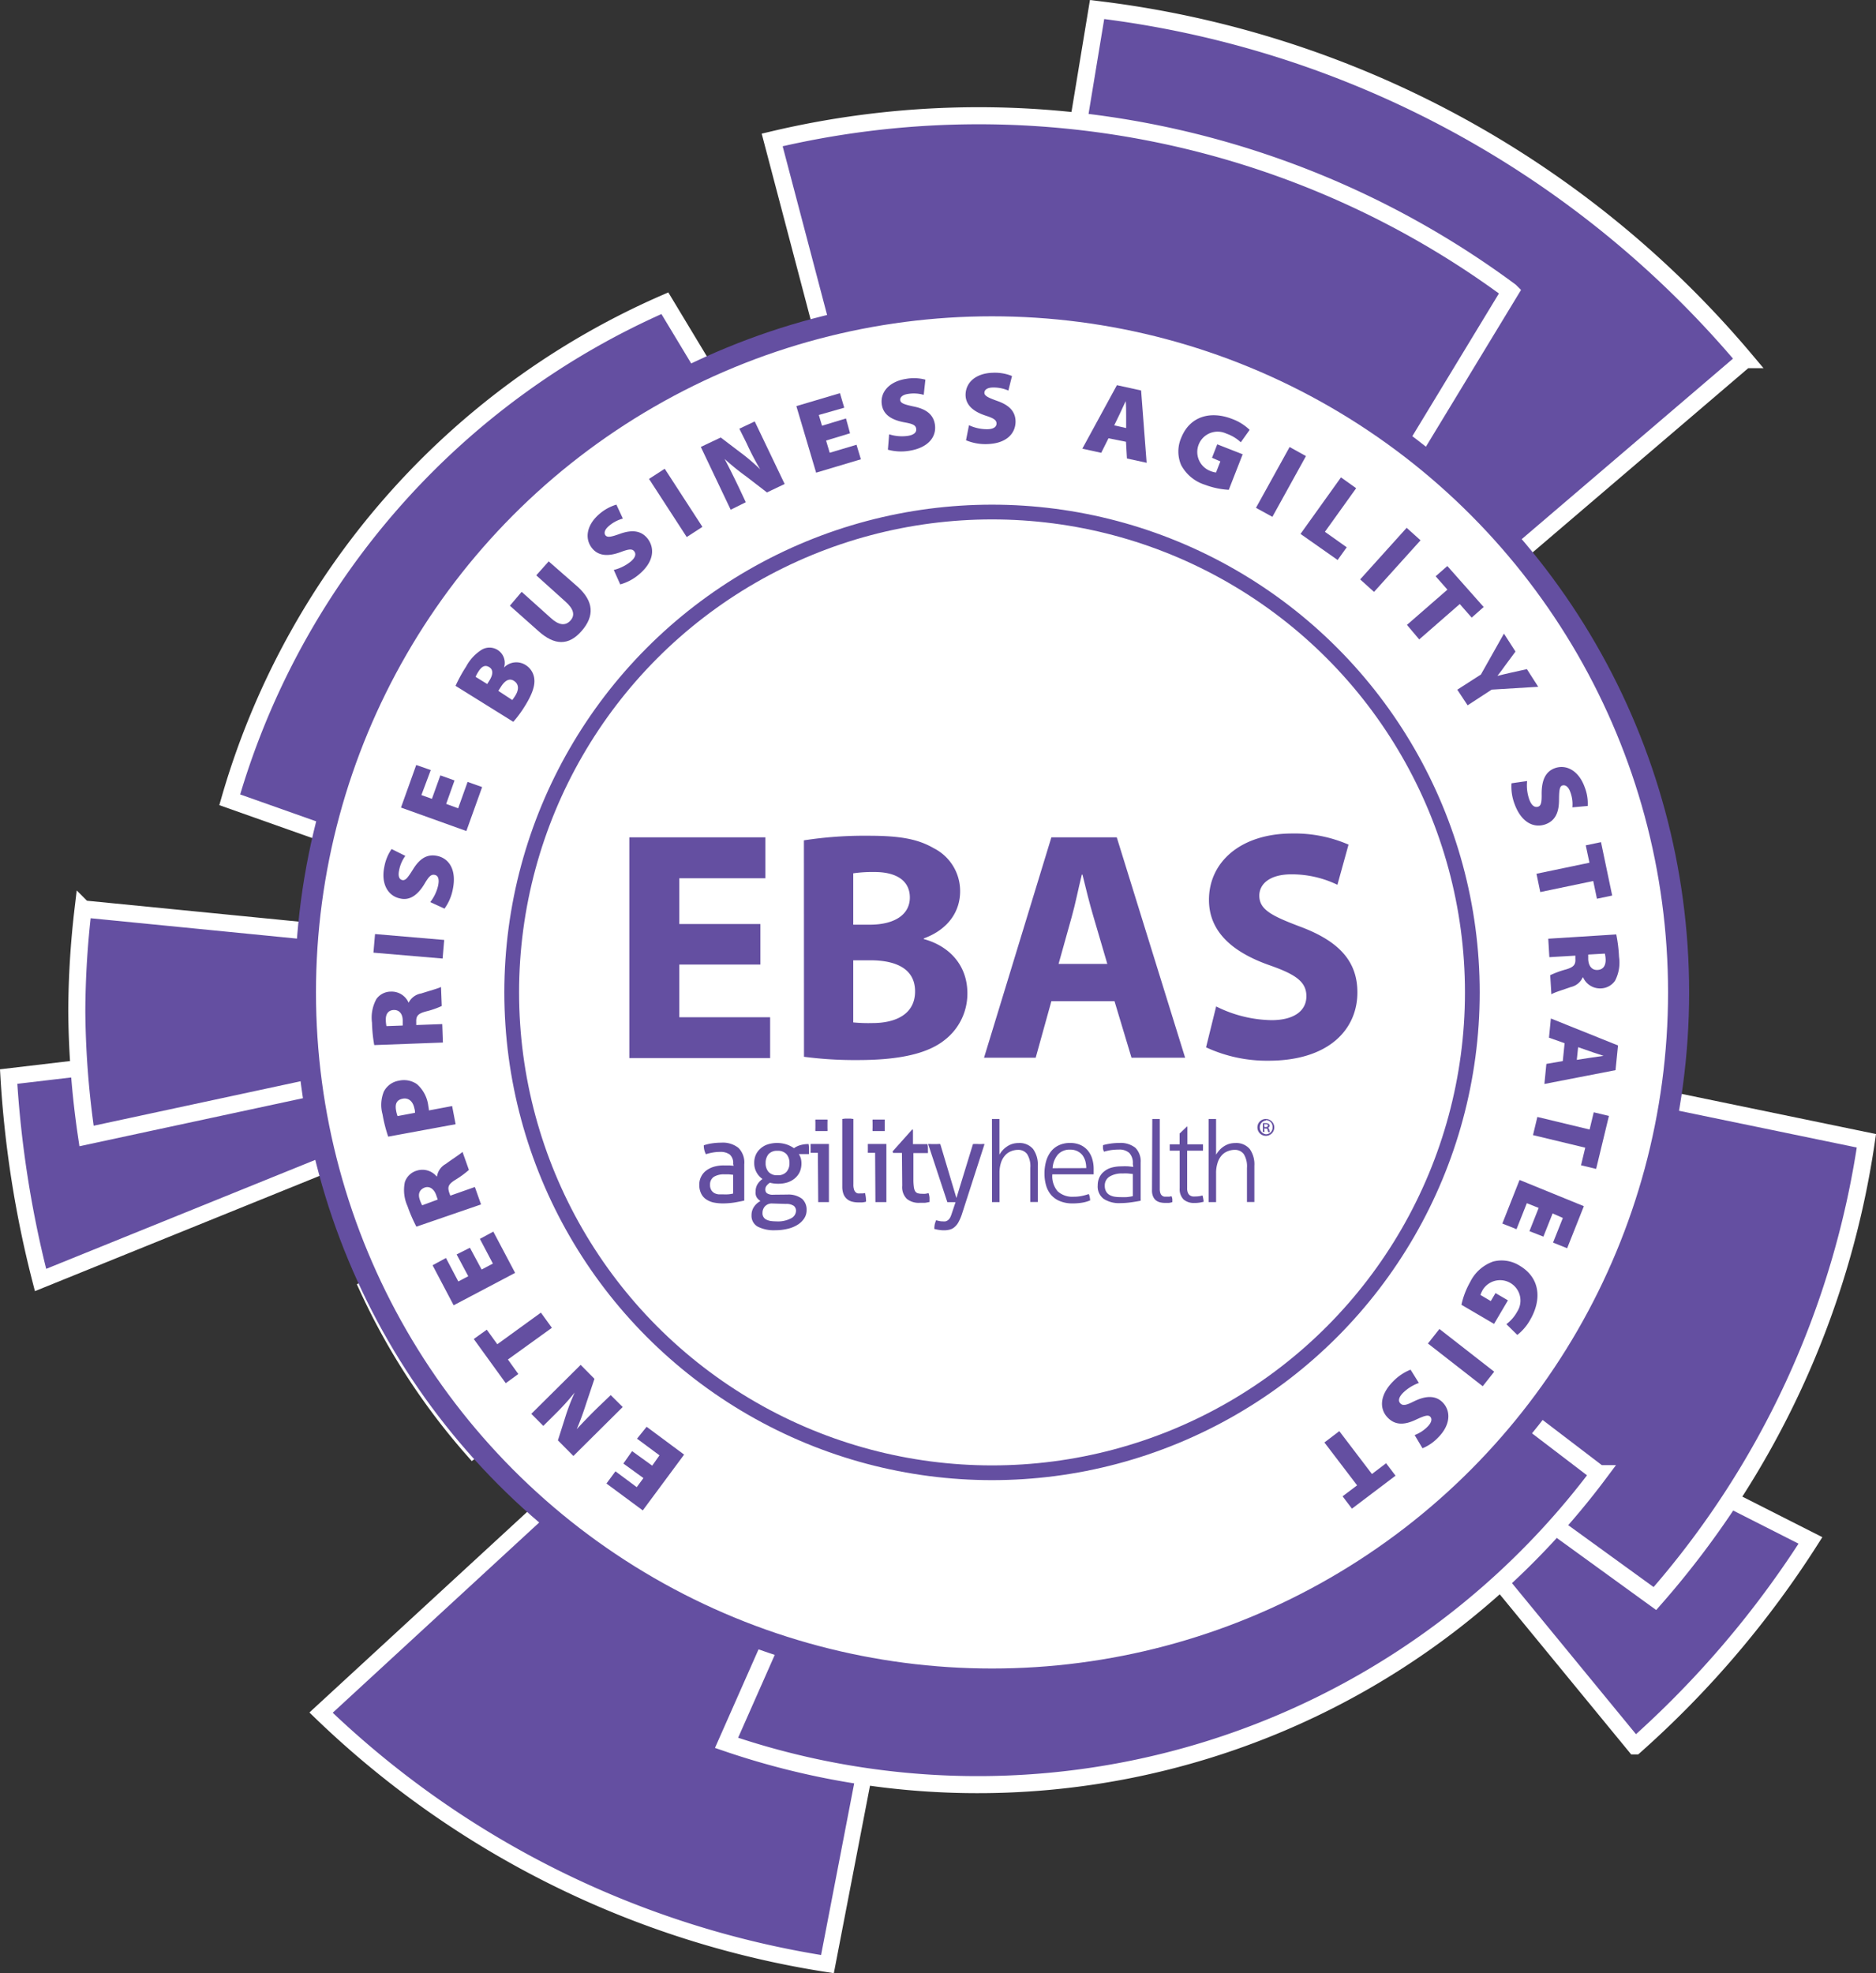 <?xml version="1.0" encoding="utf-8"?>
<svg xmlns="http://www.w3.org/2000/svg" viewBox="0 0 258.21 271.56"><rect x="0" y="0" width="258.21" height="271.56" fill="#333333" stroke="none"/><title>ebas-cert</title><g id="b33003e4-402f-4fe9-822b-53b1ff936b10" data-name="Layer 2"><g id="b0192808-23f3-4144-a90c-d03b36d53af8" data-name="Layer 1"><path d="M90.54,193,44.19,235.7a128.89,128.89,0,0,0,69.7,34.61L126,207.52Z" style="fill:#644fa1;stroke:#fff;stroke-miterlimit:10;stroke-width:2.199px"/><path d="M184.45,97.11l55.74-47.62A138.15,138.15,0,0,0,151,1.31L138,80.1Z" style="fill:#644fa1;stroke:#fff;stroke-miterlimit:10;stroke-width:2.362px"/><path d="M249.19,212,187,180.49l-7.5,4.34,45.55,55.48A134.37,134.37,0,0,0,249.19,212Z" style="fill:#644fa1;stroke:#fff;stroke-miterlimit:10;stroke-width:2.278px"/><path d="M64.26,140.73,1.19,148.16a146.8,146.8,0,0,0,4.39,28L64.26,152.4Z" style="fill:#644fa1;stroke:#fff;stroke-miterlimit:10;stroke-width:2.262px"/><path d="M176.68,91.48l31.19-51.4A122.92,122.92,0,0,0,106.28,19.26l16.91,64.21Z" style="fill:#644fa1;stroke:#fff;stroke-miterlimit:10;stroke-width:2.349px"/><path d="M204.13,146.1,179.5,185,227.78,220A122.3,122.3,0,0,0,256.89,157Z" style="fill:#644fa1;stroke:#fff;stroke-miterlimit:10;stroke-width:2.349px"/><path d="M82.37,132.09l-70.93-7a123.48,123.48,0,0,0-.87,14.08,123.12,123.12,0,0,0,1.34,17.17L82.37,141.2Z" style="fill:#644fa1;stroke:#fff;stroke-miterlimit:10;stroke-width:2.349px"/><path d="M123.19,94.28,91.51,41.73a106.76,106.76,0,0,0-59.89,68.34l54.27,19.22Z" style="fill:#644fa1;stroke:#fff;stroke-miterlimit:10;stroke-width:2.349px"/><path d="M220.07,202.81l-41.28-31.5-55.6,16.1L100,239.86a106.81,106.81,0,0,0,120.08-37.05Z" style="fill:#644fa1;stroke:#fff;stroke-miterlimit:10;stroke-width:2.349px"/><path d="M152.75,106.18,160,51.1A91.95,91.95,0,0,0,64.26,79.91l44.15,39.58Z" style="fill:#644fa1;stroke:#fff;stroke-miterlimit:10;stroke-width:2.349px"/><path d="M216.33,97.11l-41.06,22.38L170.35,151l49.09,23.81a91.24,91.24,0,0,0-3.11-77.7Z" style="fill:#644fa1;stroke:#fff;stroke-miterlimit:10;stroke-width:2.349px"/><path d="M77.4,161.5,50.63,177.23a91.71,91.71,0,0,0,14.46,22.25L88,181.81Z" style="fill:#644fa1;stroke:#fff;stroke-miterlimit:10;stroke-width:2.349px"/><ellipse cx="134.45" cy="139.18" rx="71.13" ry="70.77" style="fill:#644fa1"/><circle cx="136.54" cy="136.58" r="94.5" style="fill:#fff"/><path d="M91.59,129.69l-3.53,11.63H80.32l13.16-41H103l13.34,41.05h-8l-3.72-11.63ZM103.34,124l-3.22-10.11c-.8-2.5-1.47-5.3-2.07-7.67h-.13c-.61,2.37-1.22,5.23-2,7.67L92.81,124Z" style="fill:#fff"/><path d="M129.6,100.27v16.44H147V100.27h7.49v41.05H147V123.23H129.6v18.09h-7.49v-41Z" style="fill:#fff"/><path d="M163,100.27h23.7v6.15H170.53v11.33h15.11v6.15H170.53v17.42H163Z" style="fill:#fff"/><circle cx="136.54" cy="136.58" r="66.11" style="fill:none;stroke:#644fa1;stroke-miterlimit:10;stroke-width:2.03px"/><path d="M87,199.71l2.77,2,1-1.42-3.09-2.29L89,196.36l5.16,3.83-5.69,7.68-5-3.7,1.24-1.68,2.93,2.18.92-1.25-2.76-2Z" style="fill:#644fa1"/><path d="M85.71,193.64l-6.79,6.74-2.13-2.15,1-3.15a28.8,28.8,0,0,1,1.31-3.43l0,0a34.69,34.69,0,0,1-2.72,3l-1.6,1.59-1.65-1.66,6.79-6.74,1.9,1.92L80.7,193.1c-.35,1.1-.82,2.44-1.32,3.59l0,0c.88-.95,1.88-2,3-3.08L84.06,192Z" style="fill:#644fa1"/><path d="M69.91,187.1l1.43,2-1.73,1.26-4.4-6.08L67,183l1.45,2,6-4.35,1.51,2.09Z" style="fill:#644fa1"/><path d="M64.68,171.72l1.61,3,1.55-.82-1.79-3.4,1.85-1,3,5.68-8.46,4.46-2.9-5.51,1.84-1,1.7,3.23,1.37-.72-1.6-3Z" style="fill:#644fa1"/><path d="M57.31,168.82A21.12,21.12,0,0,1,56.09,166a5.38,5.38,0,0,1-.37-3.3,2.44,2.44,0,0,1,1.65-1.59,2.54,2.54,0,0,1,2.72.79l.06,0a2.35,2.35,0,0,1,1.2-1.71c.82-.61,2-1.36,2.31-1.66l.88,2.48a13,13,0,0,1-1.86,1.36c-1,.62-1.1,1-.84,1.79l.14.39,3.38-1.19.85,2.4Zm2.94-3.73-.22-.63c-.32-.91-1-1.27-1.63-1s-.9.82-.63,1.62a4.23,4.23,0,0,0,.34.8Z" style="fill:#644fa1"/><path d="M53.43,156.43a20.4,20.4,0,0,1-.78-3.08,4.88,4.88,0,0,1,.18-3.12,2.84,2.84,0,0,1,2.07-1.5,3.14,3.14,0,0,1,2.48.47,4.72,4.72,0,0,1,1.57,3,4.85,4.85,0,0,1,.09.62l3.19-.6.48,2.5Zm3.69-3.28c0-.15,0-.32-.08-.58-.19-1-.81-1.52-1.62-1.36s-1.08.69-.9,1.64a4,4,0,0,0,.2.75Z" style="fill:#644fa1"/><path d="M51.51,143.83a20.36,20.36,0,0,1-.31-3.09,5.3,5.3,0,0,1,.62-3.27,2.46,2.46,0,0,1,2-1A2.54,2.54,0,0,1,56.24,138h0A2.38,2.38,0,0,1,58,136.72c1-.33,2.34-.69,2.7-.89l.1,2.62a11.85,11.85,0,0,1-2.17.75c-1.14.3-1.37.66-1.34,1.46l0,.41,3.58-.13.09,2.54Zm3.92-2.69,0-.67c0-1-.53-1.5-1.24-1.47s-1.11.51-1.09,1.36a4.76,4.76,0,0,0,.09.86Z" style="fill:#644fa1"/><path d="M51.62,128.55l9.52.81-.22,2.56-9.52-.81Z" style="fill:#644fa1"/><path d="M59.22,124.15a5.78,5.78,0,0,0,1.09-2.31c.17-.87,0-1.35-.5-1.44s-.81.27-1.39,1.25c-.88,1.47-2,2.34-3.36,2-1.65-.34-2.65-2-2.16-4.36a6.23,6.23,0,0,1,1-2.44l1.89.94a4.91,4.91,0,0,0-.86,2c-.16.77,0,1.24.45,1.33s.77-.37,1.46-1.46c.95-1.56,2-2.14,3.32-1.87,1.61.33,2.73,1.88,2.16,4.62a6.69,6.69,0,0,1-1.14,2.64Z" style="fill:#644fa1"/><path d="M62.56,107.41l-1.15,3.23,1.65.6,1.3-3.63,2,.71-2.17,6.05-9-3.23,2.1-5.86,2,.7L58,109.42l1.45.52,1.16-3.23Z" style="fill:#644fa1"/><path d="M62.7,94.39a20.38,20.38,0,0,1,1.46-2.66,6.2,6.2,0,0,1,2-2.22,2.1,2.1,0,0,1,3.21,2.36h0a2.37,2.37,0,0,1,3-.33,2.55,2.55,0,0,1,1.18,2c.07.9-.31,2.07-1.41,3.8a15.85,15.85,0,0,1-1.49,2Zm4.36-.25.27-.43c.59-.92.55-1.57,0-1.9s-1-.13-1.47.6a4.92,4.92,0,0,0-.4.74Zm3.45,2.2a7.37,7.37,0,0,0,.42-.61c.45-.72.56-1.51-.15-2s-1.34,0-1.86.83l-.33.52Z" style="fill:#644fa1"/><path d="M71.8,81.45l4,3.59c1.08,1,2,1.14,2.7.38s.45-1.63-.69-2.64l-4-3.6,1.71-1.92,4,3.5c2.2,2,2.33,4,.55,6.06s-3.74,2.05-6,0l-3.89-3.46Z" style="fill:#644fa1"/><path d="M84.48,78.44a6,6,0,0,0,2.3-1.13c.68-.56.81-1.06.51-1.44s-.8-.29-1.87.11c-1.61.6-3,.59-3.9-.5-1.08-1.3-.82-3.22,1-4.76a6.3,6.3,0,0,1,2.32-1.27l.89,1.92a4.88,4.88,0,0,0-1.9,1c-.6.5-.75,1-.48,1.32s.83.19,2-.23c1.72-.61,2.91-.4,3.76.63,1,1.27,1,3.17-1.2,5a6.82,6.82,0,0,1-2.54,1.34Z" style="fill:#644fa1"/><path d="M91.49,64.51l5.19,8-2.16,1.4-5.19-8Z" style="fill:#644fa1"/><path d="M100.57,70.15l-4.11-8.64,2.74-1.3,2.63,2a26.22,26.22,0,0,1,2.8,2.38l0,0A37.73,37.73,0,0,1,102.76,61l-1-2,2.12-1L108,66.61l-2.44,1.16-2.83-2.18a33.85,33.85,0,0,1-3-2.43l0,0c.61,1.14,1.25,2.44,1.92,3.83l1,2.13Z" style="fill:#644fa1"/><path d="M117,59.63l-3.3,1,.5,1.68,3.69-1.1.6,2-6.16,1.84-2.72-9.16,6-1.78.59,2-3.5,1,.44,1.48,3.3-1Z" style="fill:#644fa1"/><path d="M122.38,59.77a5.83,5.83,0,0,0,2.55.22c.87-.13,1.25-.49,1.17-1s-.53-.67-1.65-.87c-1.68-.32-2.87-1-3.08-2.45-.25-1.67,1-3.17,3.35-3.53a6.17,6.17,0,0,1,2.65.11l-.23,2.09a5,5,0,0,0-2.14-.13c-.77.11-1.15.46-1.09.88s.61.59,1.87.86c1.79.36,2.7,1.16,2.9,2.48.24,1.62-.83,3.2-3.6,3.62a6.82,6.82,0,0,1-2.87-.16Z" style="fill:#644fa1"/><path d="M133.37,58.52a5.88,5.88,0,0,0,2.49.55c.88,0,1.31-.32,1.3-.8s-.44-.73-1.53-1.08c-1.63-.54-2.71-1.42-2.73-2.83,0-1.69,1.37-3,3.78-3.06a6.25,6.25,0,0,1,2.61.45l-.5,2a5.09,5.09,0,0,0-2.1-.42c-.78,0-1.2.31-1.2.73s.53.67,1.74,1.11c1.73.59,2.53,1.5,2.55,2.83,0,1.65-1.24,3.07-4,3.12a6.87,6.87,0,0,1-2.82-.53Z" style="fill:#644fa1"/><path d="M152.57,60.32l-1,2-2.6-.57,4.76-8.74,3.33.73.76,9.95-2.71-.59-.13-2.3ZM155,58.91,155,57.14c0-.56,0-1.36-.06-1.94h0c-.26.52-.57,1.27-.82,1.77l-.76,1.57Z" style="fill:#644fa1"/><path d="M169.13,67.41a11,11,0,0,1-3.27-.69A5.62,5.62,0,0,1,162.57,64a4.71,4.71,0,0,1,0-3.72c1.23-3.09,4.15-3.75,7.05-2.61A6.9,6.9,0,0,1,172,59.16l-1.22,1.71a5.5,5.5,0,0,0-2-1.2,2.8,2.8,0,1,0-2.19,5.15,3.27,3.27,0,0,0,.78.21l.6-1.53L166.82,63l.72-1.85,3.5,1.37Z" style="fill:#644fa1"/><path d="M179.75,62.77l-4.62,8.36-2.26-1.24,4.63-8.37Z" style="fill:#644fa1"/><path d="M184.57,65.7l2.09,1.49-4.3,6,3,2.13-1.25,1.75L179,73.48Z" style="fill:#644fa1"/><path d="M195.52,74.36l-6.4,7.1-1.91-1.72,6.4-7.1Z" style="fill:#644fa1"/><path d="M199.22,81.15l-1.62-1.84,1.61-1.41,5,5.64L202.56,85l-1.64-1.87L195.34,88,193.65,86Z" style="fill:#644fa1"/><path d="M200.58,94.92l3.25-2.09L207,87.2l1.59,2.47-1.37,1.85c-.41.59-.73,1-1.12,1.5v0c.59-.16,1.14-.27,1.81-.43l2.25-.5,1.56,2.43-6.41.39L202,97.07Z" style="fill:#644fa1"/><path d="M210.19,107.49a5.81,5.81,0,0,0,.3,2.54c.3.82.72,1.12,1.18,1s.54-.66.52-1.8c0-1.71.45-3,1.79-3.5,1.58-.58,3.3.31,4.12,2.57a6.14,6.14,0,0,1,.43,2.62l-2.11.19a4.77,4.77,0,0,0-.29-2.12c-.26-.73-.68-1-1.08-.89s-.46.71-.47,2c0,1.83-.6,2.88-1.85,3.34-1.55.56-3.31-.17-4.27-2.8a6.73,6.73,0,0,1-.42-2.84Z" style="fill:#644fa1"/><path d="M218.77,118.73l-.51-2.39,2.1-.44,1.54,7.35-2.1.44-.51-2.44L212,122.77l-.52-2.52Z" style="fill:#644fa1"/><path d="M222.46,128.6a20,20,0,0,1,.38,3.08,5.41,5.41,0,0,1-.54,3.28,2.45,2.45,0,0,1-2,1.07,2.54,2.54,0,0,1-2.4-1.51h-.06a2.36,2.36,0,0,1-1.63,1.32c-1,.36-2.32.75-2.68,1l-.16-2.63a13.06,13.06,0,0,1,2.16-.79c1.13-.33,1.35-.7,1.3-1.49l0-.41-3.58.21-.15-2.54Zm-3.86,2.77,0,.67c.06,1,.58,1.49,1.28,1.45S221,133,221,132.1a4.21,4.21,0,0,0-.11-.86Z" style="fill:#644fa1"/><path d="M215.35,143.57l-2.15-.76.26-2.64,9.24,3.71-.34,3.4-9.79,1.9.27-2.76,2.26-.39Zm1.68,2.29,1.75-.27,1.93-.28v0c-.55-.2-1.33-.42-1.85-.62l-1.65-.57Z" style="fill:#644fa1"/><path d="M218.79,155.45l.57-2.37,2.09.5-1.76,7.29-2.08-.5.58-2.42L211,156.22l.6-2.5Z" style="fill:#644fa1"/><path d="M210.51,169.44l1.27-3.2-1.63-.65-1.42,3.58-1.95-.78,2.37-6L218,166l-2.3,5.79-1.94-.78,1.35-3.39L213.7,167l-1.27,3.19Z" style="fill:#644fa1"/><path d="M201.15,179.57a11.08,11.08,0,0,1,1.2-3.13,5.61,5.61,0,0,1,3.16-2.82,4.66,4.66,0,0,1,3.67.58c2.85,1.7,3,4.69,1.47,7.37a6.93,6.93,0,0,1-1.81,2.15l-1.5-1.48a5.52,5.52,0,0,0,1.5-1.75,2.8,2.8,0,1,0-4.74-3,3.28,3.28,0,0,0-.33.73l1.42.84.65-1.1,1.71,1-1.91,3.24Z" style="fill:#644fa1"/><path d="M204.08,190.78l-7.54-5.88,1.58-2,7.54,5.88Z" style="fill:#644fa1"/><path d="M195.29,190.33a6,6,0,0,0-2.17,1.35c-.62.63-.71,1.14-.36,1.48s.82.22,1.84-.29c1.54-.76,2.93-.89,3.94.11,1.19,1.19,1.12,3.11-.57,4.83a6.32,6.32,0,0,1-2.18,1.51l-1.08-1.82a4.93,4.93,0,0,0,1.79-1.17c.55-.56.65-1.06.35-1.36s-.84-.11-2,.43c-1.65.78-2.85.69-3.8-.25-1.17-1.15-1.26-3.06.71-5.05a6.91,6.91,0,0,1,2.39-1.6Z" style="fill:#644fa1"/><path d="M188.83,202.86l1.95-1.48,1.3,1.71-6,4.54-1.29-1.7,2-1.51-4.5-5.9,2.05-1.56Z" style="fill:#644fa1"/><path d="M104.66,132.75H93.5V140H106v5.62H86.62V115.24h18.72v5.63H93.5v6.3h11.16Z" style="fill:#644fa1"/><path d="M110.65,115.65a54.57,54.57,0,0,1,8.86-.63c4.19,0,6.75.4,9,1.71a6.6,6.6,0,0,1,3.64,5.94c0,2.7-1.57,5.22-5,6.48v.09c3.46.94,6,3.55,6,7.47a8.07,8.07,0,0,1-3.14,6.43c-2.21,1.76-5.9,2.75-11.93,2.75a53.83,53.83,0,0,1-7.42-.45Zm6.79,11.61h2.25c3.6,0,5.54-1.49,5.54-3.74s-1.76-3.51-4.86-3.51a18.81,18.81,0,0,0-2.93.18Zm0,13.45a21.77,21.77,0,0,0,2.66.09c3.1,0,5.85-1.17,5.85-4.36s-2.75-4.28-6.17-4.28h-2.34Z" style="fill:#644fa1"/><path d="M144.71,137.79l-2.16,7.78h-7.11l9.27-30.33h9l9.41,30.33h-7.38l-2.34-7.78Zm7.7-5.13-1.89-6.44c-.54-1.8-1.08-4-1.53-5.85h-.09c-.45,1.8-.9,4.1-1.4,5.85l-1.8,6.44Z" style="fill:#644fa1"/><path d="M167.39,138.51A17.59,17.59,0,0,0,175,140.4c3.14,0,4.81-1.31,4.81-3.29s-1.44-3-5.08-4.27c-5-1.76-8.33-4.55-8.33-9,0-5.17,4.32-9.13,11.47-9.13a18.58,18.58,0,0,1,7.74,1.53l-1.53,5.53a14.44,14.44,0,0,0-6.34-1.44c-3,0-4.41,1.35-4.41,2.93,0,1.93,1.71,2.79,5.62,4.27,5.36,2,7.88,4.77,7.88,9.05,0,5.08-3.92,9.4-12.24,9.4a19.92,19.92,0,0,1-8.59-1.84Z" style="fill:#644fa1"/><path d="M100.91,160.17a1.54,1.54,0,0,0-.47-1.28,2.17,2.17,0,0,0-1.35-.36,5.53,5.53,0,0,0-1,.09,7,7,0,0,0-.93.23,2.54,2.54,0,0,1-.29-1.23,6.37,6.37,0,0,1,1.16-.27,8.91,8.91,0,0,1,1.23-.09,3.46,3.46,0,0,1,2.37.71,2.84,2.84,0,0,1,.81,2.26v5c-.36.08-.8.17-1.32.26a10.44,10.44,0,0,1-1.59.13,6.44,6.44,0,0,1-1.38-.14,3,3,0,0,1-1-.45,2,2,0,0,1-.66-.8,2.6,2.6,0,0,1-.24-1.17,2.36,2.36,0,0,1,.28-1.17,2.3,2.3,0,0,1,.74-.84,3.3,3.3,0,0,1,1.07-.5,4.83,4.83,0,0,1,1.28-.16c.33,0,.6,0,.81,0l.54.05Zm0,1.51-.59-.06-.61,0a2.62,2.62,0,0,0-1.47.35,1.25,1.25,0,0,0-.51,1.09,1.33,1.33,0,0,0,.18.74,1.15,1.15,0,0,0,.42.4,1.57,1.57,0,0,0,.57.17l.59,0a6.23,6.23,0,0,0,.74,0,4,4,0,0,0,.68-.11Z" style="fill:#644fa1"/><path d="M108.4,164.4a3.1,3.1,0,0,1,2,.59,2,2,0,0,1,.62,1.55,2.05,2.05,0,0,1-.33,1.14,2.88,2.88,0,0,1-.9.87,4.41,4.41,0,0,1-1.36.56,7.16,7.16,0,0,1-1.71.2,4.86,4.86,0,0,1-2.44-.5,1.7,1.7,0,0,1-.84-1.57,2,2,0,0,1,.34-1.15,2.45,2.45,0,0,1,.89-.8,1.69,1.69,0,0,1-.52-.51A1.28,1.28,0,0,1,104,164a1.9,1.9,0,0,1,.25-1,2.45,2.45,0,0,1,.7-.74,2.66,2.66,0,0,1-.83-.93,2.61,2.61,0,0,1-.31-1.28A2.72,2.72,0,0,1,104,159a2.41,2.41,0,0,1,.63-.89,2.71,2.71,0,0,1,1-.6,4.29,4.29,0,0,1,2.65,0,3.85,3.85,0,0,1,1,.51,2.74,2.74,0,0,1,.84-.41,4,4,0,0,1,1.17-.16,3.27,3.27,0,0,1,.06.65c0,.12,0,.24,0,.36s0,.25,0,.37h-1.4a2.36,2.36,0,0,1,.27.58,2.63,2.63,0,0,1,.09.72,2.88,2.88,0,0,1-.23,1.15,2.61,2.61,0,0,1-.67.88,3,3,0,0,1-1,.56,4.06,4.06,0,0,1-1.29.19,4.12,4.12,0,0,1-1.15-.14,1.83,1.83,0,0,0-.43.38.87.87,0,0,0-.21.56.71.71,0,0,0,.2.49,1.4,1.4,0,0,0,.91.22Zm-2.1,1.23a1.29,1.29,0,0,0-1,.38,1.32,1.32,0,0,0-.35.93.94.94,0,0,0,.53.91,2.08,2.08,0,0,0,.61.19,6,6,0,0,0,.77.05,3.82,3.82,0,0,0,2-.41,1.2,1.2,0,0,0,.7-1,.87.87,0,0,0-.3-.72,1.77,1.77,0,0,0-1.09-.27Zm.71-3.89a1.54,1.54,0,0,0,1.25-.47,1.75,1.75,0,0,0,.4-1.19,1.84,1.84,0,0,0-.4-1.23,1.58,1.58,0,0,0-1.25-.47,1.56,1.56,0,0,0-1.24.47,1.89,1.89,0,0,0-.39,1.23,1.79,1.79,0,0,0,.39,1.19A1.52,1.52,0,0,0,107,161.74Z" style="fill:#644fa1"/><path d="M112.57,158.66h-1a1.92,1.92,0,0,1,0-.29c0-.11,0-.21,0-.32s0-.21,0-.32a2.18,2.18,0,0,1,0-.29h2.52v8l-.38,0H113l-.38,0Zm-.34-3a2.59,2.59,0,0,1,0-.41c0-.14,0-.27,0-.39s0-.24,0-.39a2.34,2.34,0,0,1,0-.39l.43,0,.41,0,.4,0,.42,0a2.34,2.34,0,0,1,0,.39c0,.15,0,.28,0,.39s0,.25,0,.39a2.59,2.59,0,0,1,0,.41l-.41,0-.4,0-.42,0Z" style="fill:#644fa1"/><path d="M115.93,154l.38-.05h.77l.38.05v9a2.07,2.07,0,0,0,.08.68.81.81,0,0,0,.21.38.61.61,0,0,0,.31.18,2.25,2.25,0,0,0,.38,0h.32a1.86,1.86,0,0,0,.3-.05,4.52,4.52,0,0,1,.14,1.19,2.27,2.27,0,0,1-.53.1l-.57,0a3.22,3.22,0,0,1-.84-.11,1.76,1.76,0,0,1-.69-.36,1.68,1.68,0,0,1-.47-.67,2.83,2.83,0,0,1-.17-1Z" style="fill:#644fa1"/><path d="M120.45,158.66h-1a2,2,0,0,1,0-.29c0-.11,0-.21,0-.32s0-.21,0-.32a2.26,2.26,0,0,1,0-.29H122v8l-.38,0h-.75l-.38,0Zm-.35-3a2.63,2.63,0,0,1,0-.41c0-.14,0-.27,0-.39s0-.24,0-.39a2.38,2.38,0,0,1,0-.39l.44,0,.41,0,.4,0,.42,0c0,.12,0,.25,0,.39s0,.28,0,.39,0,.25,0,.39,0,.28,0,.41l-.41,0-.4,0-.42,0Z" style="fill:#644fa1"/><path d="M124.14,158.67h-1.22l-.06-.21,2.68-3h.12v2h2a2.77,2.77,0,0,1,.06.6c0,.11,0,.22,0,.32a2.91,2.91,0,0,1,0,.31h-2v3.65a7.18,7.18,0,0,0,.06,1,1.58,1.58,0,0,0,.18.6.66.66,0,0,0,.36.28,1.85,1.85,0,0,0,.57.07,2.67,2.67,0,0,0,.5,0l.42-.08a2.71,2.71,0,0,1,.13.63c0,.22,0,.41,0,.58a5.8,5.8,0,0,1-.65.12c-.23,0-.47,0-.73,0a2.6,2.6,0,0,1-1.75-.55,2.27,2.27,0,0,1-.63-1.81Z" style="fill:#644fa1"/><path d="M131.52,165.45h-.85l-.28,0-2.64-8a2.77,2.77,0,0,1,.42,0H129a2.42,2.42,0,0,1,.42,0l2.22,7.43,2.28-7.43a5.88,5.88,0,0,1,.77,0h.39a3.11,3.11,0,0,1,.43,0l-3.1,9.61a6.15,6.15,0,0,1-.45,1.07,2.3,2.3,0,0,1-.53.7,1.57,1.57,0,0,1-.66.38,3.08,3.08,0,0,1-.85.11,4.25,4.25,0,0,1-.71-.06,4.32,4.32,0,0,1-.61-.13,3.1,3.1,0,0,1,.06-.64,3.37,3.37,0,0,1,.19-.56,2.84,2.84,0,0,0,.38.1,2.12,2.12,0,0,0,.52.06,2.22,2.22,0,0,0,.38,0,1,1,0,0,0,.34-.16,1.37,1.37,0,0,0,.29-.33A3.47,3.47,0,0,0,131,167Z" style="fill:#644fa1"/><path d="M136.53,154l.25,0h.51l.27,0v4.92a2.83,2.83,0,0,1,.4-.57,3.21,3.21,0,0,1,.58-.52,2.72,2.72,0,0,1,.74-.38,2.85,2.85,0,0,1,.91-.14,2.42,2.42,0,0,1,2,.82,3.64,3.64,0,0,1,.65,2.3v5l-.26,0h-.5l-.27,0v-4.7a3.13,3.13,0,0,0-.44-1.9,1.5,1.5,0,0,0-1.26-.58,2.52,2.52,0,0,0-1,.21,2.07,2.07,0,0,0-.81.6,2.76,2.76,0,0,0-.54,1,4.47,4.47,0,0,0-.19,1.38v4l-.26,0h-.51l-.26,0Z" style="fill:#644fa1"/><path d="M144.84,161.62a3.21,3.21,0,0,0,.73,2.33,3,3,0,0,0,2.2.75,5.32,5.32,0,0,0,1.09-.1,8,8,0,0,0,1-.27,1.74,1.74,0,0,1,.13.42,4,4,0,0,1,.06.45,4.6,4.6,0,0,1-1.06.31,7.66,7.66,0,0,1-1.32.11,4.49,4.49,0,0,1-1.77-.31,3.13,3.13,0,0,1-1.21-.84,3.48,3.48,0,0,1-.7-1.3,5.84,5.84,0,0,1-.23-1.66,6.19,6.19,0,0,1,.21-1.64,4,4,0,0,1,.64-1.34,3,3,0,0,1,1.1-.9,3.57,3.57,0,0,1,1.6-.33,3.41,3.41,0,0,1,1.39.27,2.91,2.91,0,0,1,1,.74,3.21,3.21,0,0,1,.62,1.14,4.71,4.71,0,0,1,.21,1.43c0,.1,0,.22,0,.36s0,.27,0,.38Zm4.67-.86a3.81,3.81,0,0,0-.12-.95A2.7,2.7,0,0,0,149,159a2,2,0,0,0-.69-.56,2.12,2.12,0,0,0-1-.22,2.17,2.17,0,0,0-1.7.67,3.2,3.2,0,0,0-.73,1.88Z" style="fill:#644fa1"/><path d="M155.92,160.18a2,2,0,0,0-.48-1.5,2,2,0,0,0-1.43-.47,7.94,7.94,0,0,0-1.14.08,8.45,8.45,0,0,0-.92.21,1.55,1.55,0,0,1-.13-.4,3,3,0,0,1,0-.5,7.63,7.63,0,0,1,1-.21,8.15,8.15,0,0,1,1.22-.09,3.26,3.26,0,0,1,2.24.67A2.65,2.65,0,0,1,157,160v5.25c-.36.07-.8.15-1.32.22a11.11,11.11,0,0,1-1.48.11,3.89,3.89,0,0,1-2.28-.58,2.1,2.1,0,0,1-.83-1.87,2.51,2.51,0,0,1,.24-1.11,2.23,2.23,0,0,1,.67-.82,2.72,2.72,0,0,1,1-.51,5,5,0,0,1,1.32-.17,9.17,9.17,0,0,1,1,0l.66.07Zm0,1.39-.66-.07a6.51,6.51,0,0,0-.75,0,3.21,3.21,0,0,0-1.81.44,1.42,1.42,0,0,0-.64,1.24,1.57,1.57,0,0,0,.2.83,1.32,1.32,0,0,0,.5.47,2.23,2.23,0,0,0,.69.22,4.73,4.73,0,0,0,.75.05,8.52,8.52,0,0,0,.9,0,7.37,7.37,0,0,0,.82-.13Z" style="fill:#644fa1"/><path d="M158.6,154l.26,0h.5l.27,0v9.6a1.75,1.75,0,0,0,.09.63.71.71,0,0,0,.24.33.66.66,0,0,0,.31.13l.31,0,.36,0,.31-.06a1.76,1.76,0,0,1,.11.41c0,.14,0,.28,0,.4a2.09,2.09,0,0,1-.49.11l-.5,0a3,3,0,0,1-.66-.07,1.52,1.52,0,0,1-.58-.26,1.37,1.37,0,0,1-.41-.53,2,2,0,0,1-.16-.88Z" style="fill:#644fa1"/><path d="M162.37,158.36H161c0-.05,0-.12,0-.2s0-.17,0-.25,0-.16,0-.23,0-.14,0-.19h1.36V156l1-.95h.07v2.44h2.15a1.54,1.54,0,0,0,0,.19c0,.07,0,.15,0,.23s0,.17,0,.25a1.91,1.91,0,0,0,0,.2H163.4v5.17a1.51,1.51,0,0,0,.1.62.85.85,0,0,0,.26.35,1,1,0,0,0,.38.16,2,2,0,0,0,.42,0,3,3,0,0,0,.95-.14,4.63,4.63,0,0,1,.16.87,4.63,4.63,0,0,1-1.31.17,2.17,2.17,0,0,1-1.44-.47,2,2,0,0,1-.55-1.55Z" style="fill:#644fa1"/><path d="M166.35,154l.26,0h.51l.26,0v4.92a3.38,3.38,0,0,1,.41-.57,2.85,2.85,0,0,1,.57-.52,3,3,0,0,1,.74-.38,2.94,2.94,0,0,1,.91-.14,2.43,2.43,0,0,1,2,.82,3.64,3.64,0,0,1,.64,2.3v5l-.25,0h-.51l-.26,0v-4.7a3.2,3.2,0,0,0-.44-1.9,1.5,1.5,0,0,0-1.26-.58,2.52,2.52,0,0,0-1,.21,2.1,2.1,0,0,0-.82.6,2.75,2.75,0,0,0-.53,1,4.46,4.46,0,0,0-.2,1.38v4l-.26,0h-.5l-.27,0Z" style="fill:#644fa1"/><path d="M174.25,154a1.16,1.16,0,1,1-1.18,1.15,1.15,1.15,0,0,1,1.18-1.15Zm0,.21a.95.95,0,0,0,0,1.89.9.9,0,0,0,.9-.94.91.91,0,0,0-.91-1Zm-.2,1.57h-.23v-1.2a2.5,2.5,0,0,1,.42,0,.58.58,0,0,1,.38.1.3.3,0,0,1,.12.25.31.31,0,0,1-.23.29h0a.41.41,0,0,1,.2.29,1,1,0,0,0,.08.3h-.23a1,1,0,0,1-.09-.31c0-.13-.11-.19-.28-.19H174Zm0-.67h.15c.16,0,.31-.05.31-.2s-.08-.19-.29-.19H174Z" style="fill:#644fa1"/><circle cx="136.54" cy="136.58" r="94.5" style="fill:none;stroke:#644fa1;stroke-miterlimit:10;stroke-width:2.902px"/></g></g></svg>